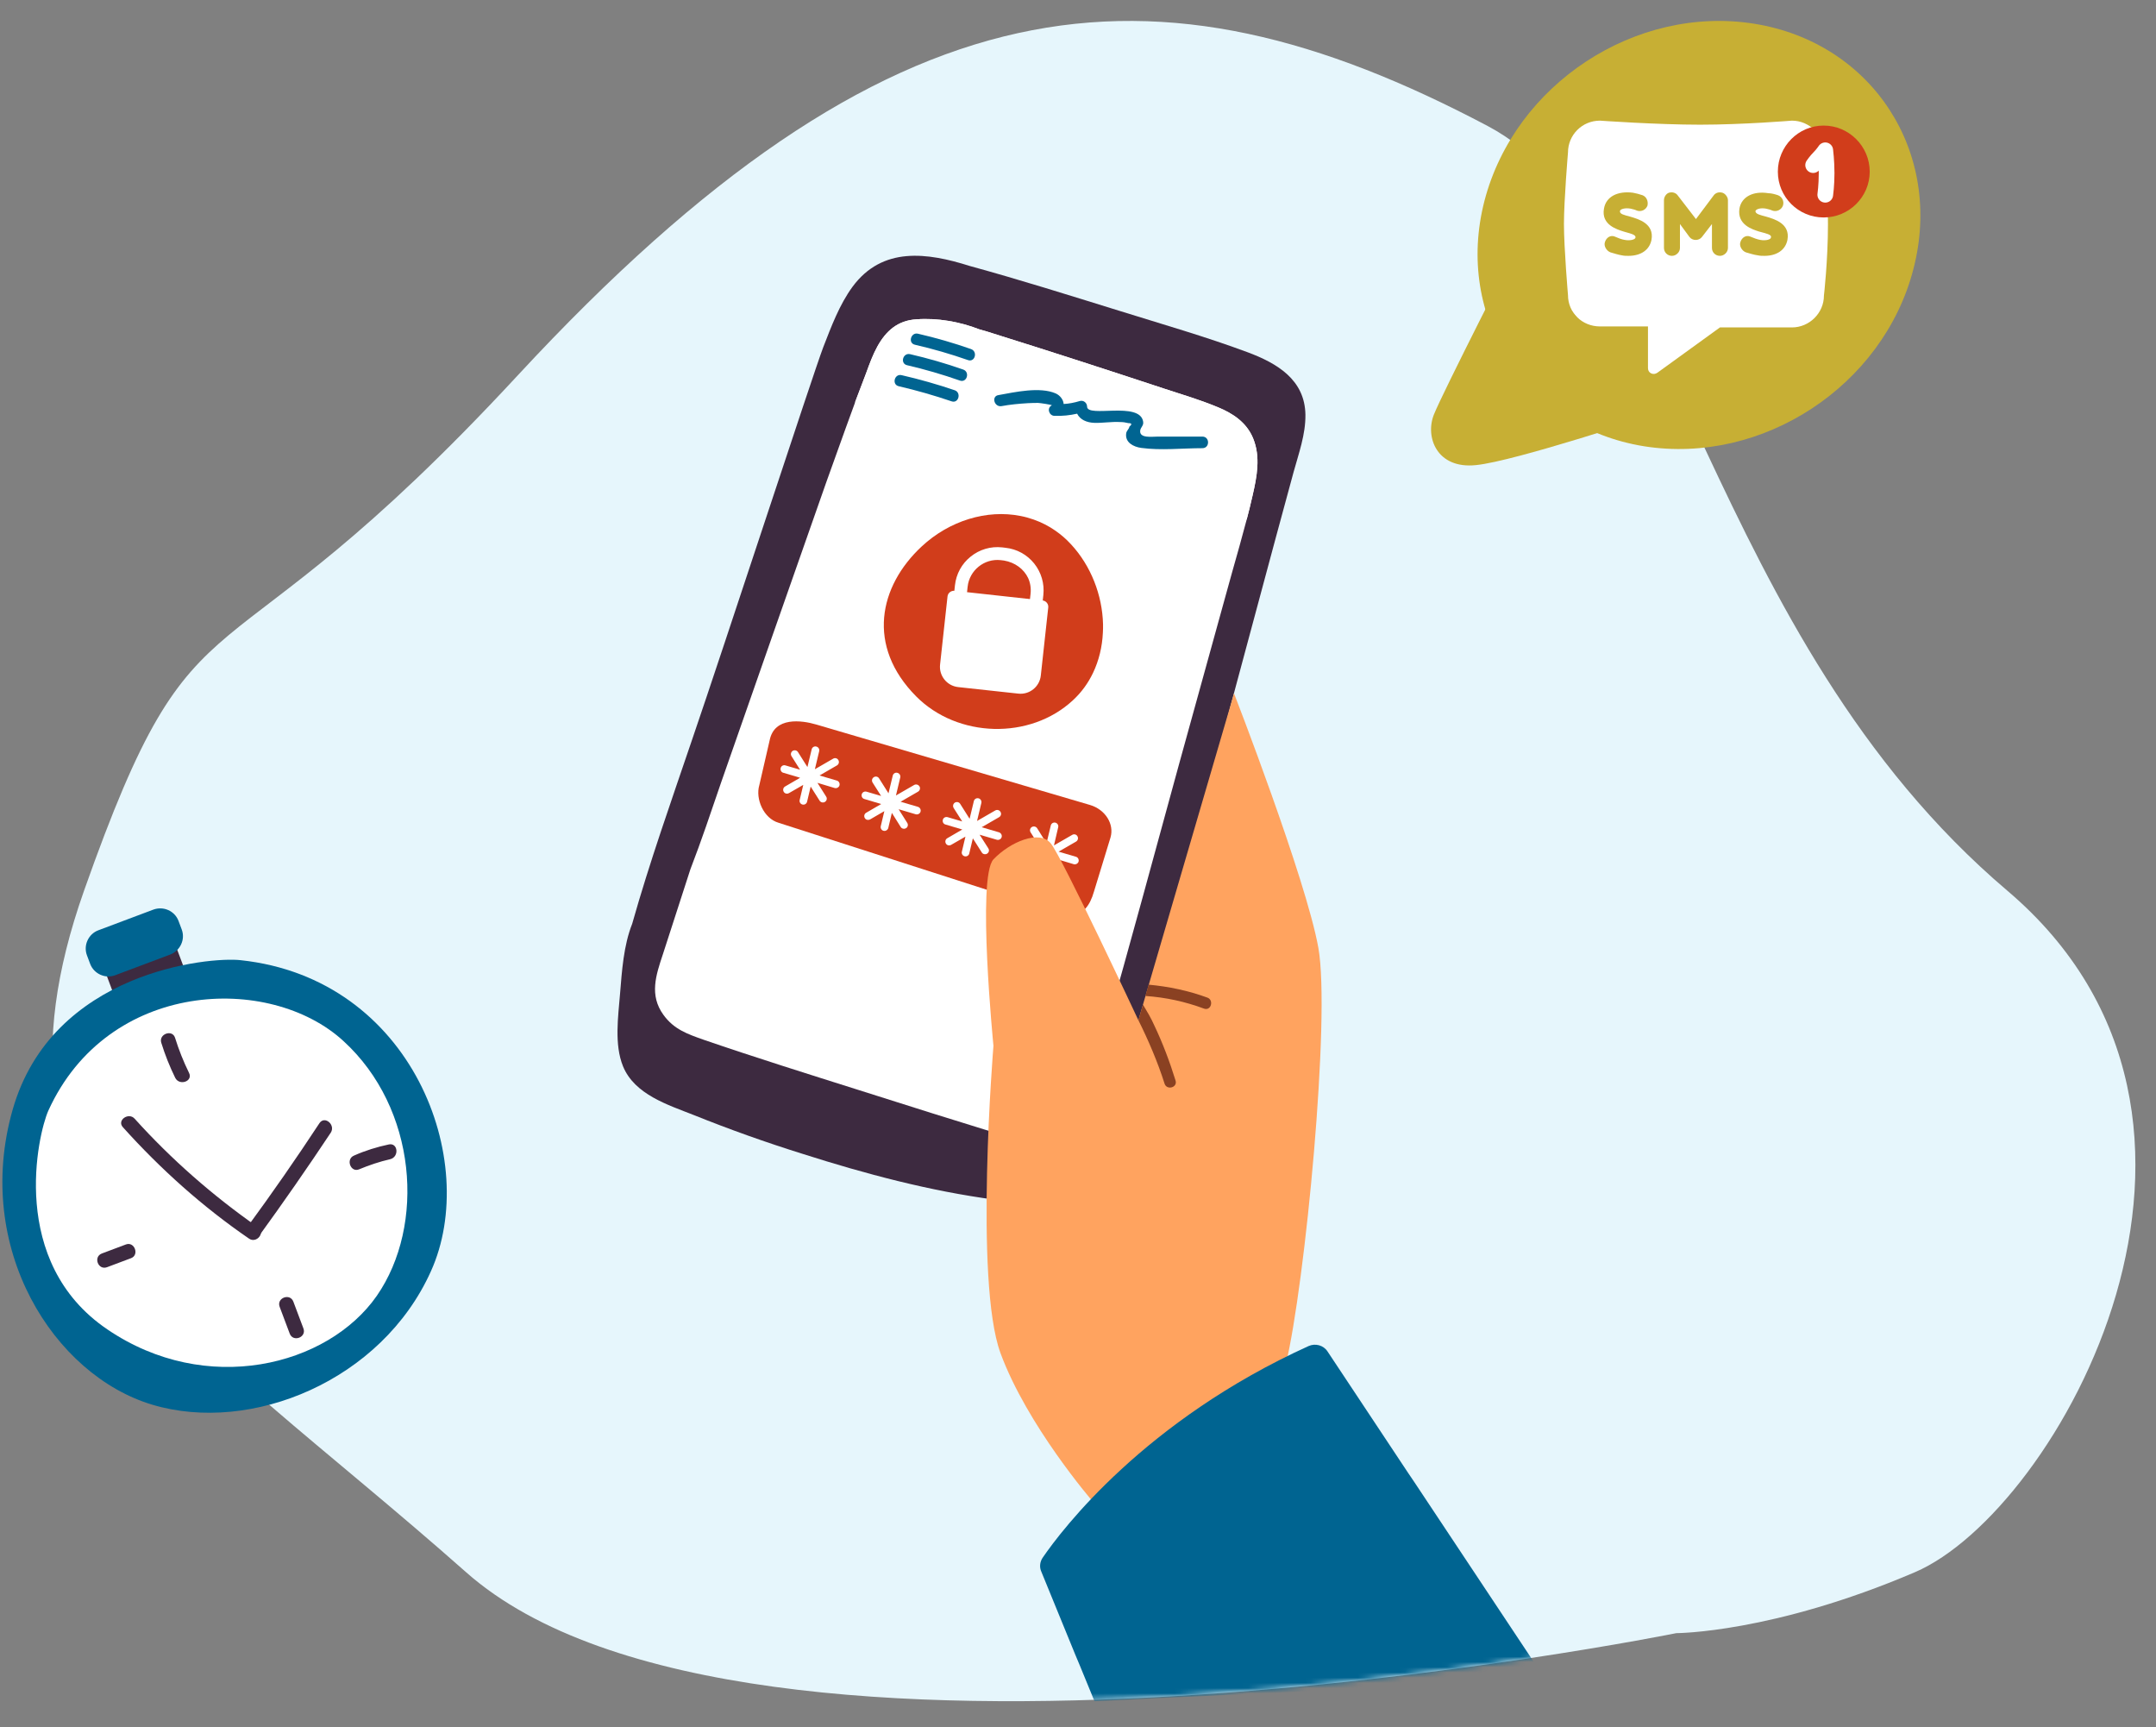<svg width="412" height="330" viewBox="0 0 412 330" fill="none" xmlns="http://www.w3.org/2000/svg">
<rect x="0" y="0" width="412" height="330" fill="#808080" stroke="none"/>
<path fill-rule="evenodd" clip-rule="evenodd" d="M89.061 300.356C35.321 252.797 -6.002 232.608 16.061 170.154C38.128 107.699 40.101 135.221 98.941 71.708C170.376 -5.397 220.534 -9.634 284.29 24.073C320.333 43.127 326.216 121.46 383.586 170.154C435.303 214.05 393.147 288.711 365.934 300.356C338.718 312 320.333 312 320.333 312C320.333 312 142.802 347.915 89.061 300.356Z" fill="#E6F6FC"/>
<mask id="mask0_333_6320" style="mask-type:alpha" maskUnits="userSpaceOnUse" x="10" y="-3" width="399" height="329">
<path fill-rule="evenodd" clip-rule="evenodd" d="M89.061 300.356C35.321 252.797 -6.002 232.608 16.061 170.154C38.128 107.699 47.66 117.013 106.5 53.5C177.934 -23.606 220.534 -9.634 284.29 24.073C320.333 43.127 326.216 121.46 383.586 170.154C435.303 214.05 393.147 288.712 365.934 300.356C338.718 312 320.333 312 320.333 312C320.333 312 142.802 347.915 89.061 300.356Z" fill="#E6F6FC"/>
</mask>
<g mask="url(#mask0_333_6320)">
<path d="M238.39 67.286C230.359 64.3 222.071 61.932 213.834 59.358C204.361 56.423 194.889 53.438 185.313 50.812C177.179 48.238 168.634 47.054 162.919 54.776C160.397 58.225 158.852 62.395 157.308 66.359C155.403 71.353 138.414 123.349 132.236 141.367C128.272 153.053 124.154 164.637 120.808 176.477C119.16 180.647 118.851 185.435 118.491 189.811C118.131 194.238 117.358 199.541 119.057 203.711C121.271 209.116 127.655 211.072 132.597 213.029C139.427 215.774 146.359 218.245 153.395 220.442C165.339 224.252 177.694 227.546 190.153 229.194C193.447 229.657 198.441 230.893 201.582 229.245C204.001 228.01 205.803 224.869 207.244 222.656C209.87 218.64 212.186 214.367 214.246 209.991C215.584 207.211 217.335 204.02 217.643 200.828C228.815 158.098 246.061 94.262 247.194 90.195C248.172 86.643 249.51 82.988 249.459 79.23C249.356 72.537 244.053 69.397 238.39 67.286Z" fill="#3D2A40"/>
<path d="M239.471 83.76C238.236 80.722 235.61 78.972 232.727 77.788C229.381 76.398 225.88 75.368 222.431 74.236C211.826 70.735 201.221 67.286 190.513 63.94C189.38 63.579 188.299 63.219 187.115 62.91C183.46 61.469 179.084 60.696 175.12 61.005C171.568 61.211 169.303 63.219 167.655 66.205C166.78 67.801 166.162 69.5 165.545 71.198C162.868 78.097 160.448 85.098 157.925 92.048C151.181 111.199 144.489 130.35 137.796 149.501C135.891 155.061 134.038 160.621 131.927 166.078C130.177 171.484 128.427 176.889 126.677 182.295C125.338 186.31 124.051 190.12 126.779 193.878C128.787 196.658 131.361 197.533 134.399 198.614C144.283 202.012 154.322 205.152 164.258 208.293C173.473 211.227 182.636 214.11 191.851 216.941C195.095 217.919 198.338 218.589 201.478 216.581C207.244 212.771 209.252 203.865 211.002 197.687C215.945 180.544 220.526 163.35 225.263 146.155C228.214 135.481 231.166 124.807 234.117 114.134C235.868 107.647 237.876 101.16 239.368 94.622C240.192 91.019 240.913 87.312 239.471 83.76Z" fill="white"/>
<path d="M156.022 138.424L208.299 153.784C211.204 154.643 212.971 157.421 212.21 160.002L209.064 170.287C207.408 176.109 204.013 174.867 201.086 174.004L148.802 157.191C145.893 156.352 144.338 152.586 145.095 150.026L147.078 141.421C147.976 136.921 153.117 137.565 156.022 138.424Z" fill="#D13D1B"/>
<path d="M194.875 161.266C194.984 160.879 195.386 160.649 195.79 160.782L198.575 161.599L196.946 159.015C196.726 158.679 196.824 158.226 197.161 158.006C197.518 157.79 197.971 157.889 198.191 158.225L199.985 161.093L200.798 157.71C200.886 157.319 201.271 157.065 201.682 157.157C202.069 157.265 202.323 157.65 202.211 158.058L201.408 161.507L204.889 159.498C205.246 159.281 205.696 159.401 205.891 159.754C206.108 160.112 205.988 160.561 205.631 160.777L202.292 162.704L205.605 163.676C205.992 163.785 206.219 164.208 206.11 164.595C206.005 164.961 205.627 165.174 205.274 165.114C205.247 165.109 205.219 165.104 205.191 165.099L201.902 164.11L203.566 166.743C203.786 167.079 203.687 167.532 203.33 167.748C203.184 167.852 202.987 167.882 202.821 167.853C202.613 167.818 202.441 167.703 202.321 167.533L200.606 164.828L199.923 167.7C199.835 168.09 199.474 168.327 199.08 168.26C199.066 168.258 199.052 168.255 199.038 168.253C198.648 168.165 198.397 167.759 198.485 167.369L199.168 164.497L196.443 166.08C196.3 166.163 196.124 166.197 195.958 166.168C195.751 166.133 195.561 165.994 195.444 165.803C195.228 165.446 195.368 165 195.701 164.801L198.589 163.139L195.359 162.181C194.972 162.072 194.745 161.649 194.875 161.266Z" fill="white"/>
<path d="M180.176 156.597C180.285 156.211 180.684 156.001 181.091 156.114L183.876 156.931L182.243 154.368C182.027 154.011 182.126 153.558 182.462 153.338C182.819 153.122 183.272 153.22 183.489 153.577L185.286 156.425L186.099 153.042C186.187 152.651 186.589 152.421 186.98 152.509C187.37 152.597 187.621 153.003 187.533 153.394L186.709 156.839L190.191 154.83C190.544 154.634 190.993 154.753 191.189 155.107C191.409 155.443 191.29 155.893 190.933 156.109L187.593 158.036L190.907 159.008C191.29 159.137 191.52 159.54 191.411 159.927C191.306 160.293 190.949 160.509 190.576 160.445C190.548 160.441 190.52 160.436 190.493 160.431L187.2 159.463L188.867 162.075C189.087 162.411 188.988 162.864 188.631 163.08C188.485 163.183 188.288 163.214 188.122 163.185C187.915 163.15 187.739 163.056 187.622 162.865L185.907 160.16L185.221 163.052C185.136 163.422 184.775 163.659 184.402 163.595C184.374 163.591 184.354 163.587 184.34 163.585C183.949 163.497 183.698 163.091 183.807 162.704L184.49 159.832L181.744 161.412C181.602 161.495 181.425 161.528 181.259 161.5C181.052 161.465 180.859 161.346 180.745 161.135C180.55 160.781 180.669 160.332 181.023 160.136L183.89 158.47L180.66 157.513C180.273 157.404 180.064 157.005 180.176 156.597Z" fill="white"/>
<path d="M164.678 151.729C164.787 151.342 165.207 151.136 165.594 151.245L168.378 152.062L166.746 149.499C166.529 149.142 166.628 148.689 166.985 148.473C167.322 148.253 167.774 148.352 167.991 148.709L169.788 151.556L170.601 148.173C170.689 147.783 171.095 147.532 171.482 147.641C171.872 147.729 172.123 148.134 172.035 148.525L171.212 151.97L174.693 149.961C175.046 149.765 175.496 149.885 175.712 150.242C175.911 150.575 175.792 151.024 175.435 151.241L172.096 153.167L175.409 154.139C175.813 154.272 176.022 154.671 175.914 155.058C175.808 155.424 175.451 155.641 175.078 155.577C175.05 155.572 175.023 155.567 174.995 155.563L171.723 154.598L173.369 157.206C173.589 157.542 173.491 157.995 173.154 158.215C172.988 158.315 172.811 158.349 172.624 158.317C172.438 158.285 172.241 158.187 172.124 157.996L170.43 155.295L169.744 158.187C169.638 158.553 169.278 158.791 168.904 158.727C168.89 158.724 168.87 158.721 168.842 158.716C168.451 158.628 168.221 158.226 168.309 157.835L168.992 154.964L166.267 156.547C166.104 156.626 165.928 156.66 165.762 156.631C165.554 156.596 165.361 156.478 165.248 156.266C165.052 155.912 165.171 155.463 165.525 155.268L168.393 153.602L165.183 152.648C164.775 152.535 164.566 152.137 164.678 151.729Z" fill="white"/>
<path d="M149.185 146.712C149.294 146.325 149.696 146.094 150.101 146.228L152.885 147.045L151.256 144.461C151.036 144.125 151.135 143.672 151.471 143.452C151.829 143.236 152.281 143.334 152.498 143.692L154.295 146.539L155.108 143.156C155.196 142.765 155.602 142.514 155.989 142.623C156.38 142.711 156.634 143.096 156.542 143.508L155.719 146.953L159.2 144.944C159.557 144.727 160.006 144.847 160.202 145.2C160.418 145.558 160.299 146.007 159.942 146.223L156.603 148.15L159.916 149.122C160.303 149.231 160.53 149.654 160.421 150.041C160.315 150.407 159.958 150.623 159.585 150.559C159.557 150.555 159.53 150.55 159.502 150.545L156.213 149.556L157.876 152.189C158.096 152.525 157.998 152.978 157.64 153.194C157.495 153.297 157.297 153.328 157.132 153.299C156.924 153.264 156.752 153.149 156.631 152.979L154.916 150.274L154.233 153.146C154.145 153.536 153.785 153.773 153.411 153.709C153.384 153.705 153.363 153.701 153.349 153.699C152.959 153.611 152.708 153.205 152.817 152.818L153.499 149.946L150.753 151.526C150.611 151.609 150.435 151.642 150.269 151.614C150.061 151.579 149.868 151.46 149.755 151.249C149.559 150.895 149.678 150.446 150.032 150.25L152.9 148.584L149.669 147.627C149.282 147.518 149.077 147.099 149.185 146.712Z" fill="white"/>
<path d="M205.034 133.777C206.675 132.261 207.94 130.495 208.862 128.573C210.003 126.182 210.628 123.573 210.753 120.885C210.784 120.344 210.795 119.797 210.784 119.245C210.644 113.713 208.487 108.088 204.628 103.947C203.721 102.962 202.737 102.119 201.706 101.4C200.393 100.478 198.987 99.775 197.533 99.259C196.71 98.967 195.872 98.738 195.018 98.572C188.58 97.29 181.439 99.462 176.142 104.384C167.938 112.01 165.532 123.432 175.079 133.042C182.97 140.996 196.83 141.402 205.034 133.777Z" fill="#D13D1B"/>
<path fill-rule="evenodd" clip-rule="evenodd" d="M181.673 119.213L198.581 121.057L199.378 113.666C199.612 111.494 198.987 109.353 197.627 107.65C196.252 105.947 194.315 104.884 192.143 104.65L191.502 104.572C189.33 104.337 187.189 104.962 185.486 106.338C183.783 107.697 182.72 109.65 182.486 111.822L181.673 119.213ZM196.393 118.354L184.377 117.041L184.908 112.088C185.252 108.947 188.096 106.666 191.221 107.009L191.861 107.088C193.971 107.447 195.659 108.713 196.471 110.432C196.877 111.322 197.049 112.338 196.94 113.4L196.393 118.354Z" fill="white"/>
<path d="M183.095 131.261L194.596 132.511C196.737 132.745 198.659 131.198 198.893 129.058L200.315 116.057C200.393 115.385 199.893 114.776 199.221 114.713L182.408 112.869C181.736 112.807 181.127 113.291 181.064 113.963L179.642 126.964C179.408 129.105 180.955 131.027 183.095 131.261Z" fill="white"/>
<path d="M239.369 94.622C239.026 96.167 238.648 97.711 238.236 99.256C212.753 94.262 189.072 80.774 163.383 76.861C164.104 74.974 164.824 73.086 165.545 71.198C166.163 69.5 166.78 67.801 167.656 66.205C169.303 63.219 171.568 61.211 175.12 61.005C179.084 60.696 183.46 61.469 187.116 62.91C188.3 63.219 189.381 63.579 190.513 63.94C201.221 67.286 211.827 70.735 222.432 74.236C225.881 75.368 229.382 76.398 232.676 77.788C235.611 78.972 238.236 80.722 239.472 83.76C240.913 87.312 240.193 91.019 239.369 94.622Z" fill="white"/>
<path d="M208.737 286.75C208.737 286.75 196.279 272.335 191.182 258.486C186.137 244.69 189.843 199.798 189.843 199.798C189.843 199.798 186.652 167.571 189.843 164.173C193.035 160.827 198.647 158.459 200.809 161.136C203.023 163.864 217.54 194.907 217.54 194.907L235.816 132.461C235.816 132.461 249.561 167.88 251.93 181.059C254.298 194.238 249.407 245.359 245.7 260.7L208.737 286.75Z" fill="#FFA35F"/>
<path d="M222.535 207.005C221.247 202.938 219.446 198.717 217.541 194.907L218.416 191.922C219.188 193.209 219.961 194.496 220.527 195.783C222.174 199.232 223.513 202.784 224.645 206.439C225.057 207.778 222.946 208.344 222.535 207.005Z" fill="#8A4122"/>
<path d="M230.102 192.694C226.498 191.355 222.74 190.532 218.879 190.274L219.497 188.112C223.358 188.472 227.064 189.245 230.72 190.583C232.007 191.046 231.44 193.157 230.102 192.694Z" fill="#8A4122"/>
<path d="M295.38 320.933L209.149 325L206.317 318.102L205.494 316.145L199.007 300.289C198.595 299.414 198.698 298.384 199.265 297.561C202.971 292.155 218.776 271.357 250.076 257.148C251.363 256.582 252.908 256.994 253.68 258.178L269.124 281.447L270.309 283.197L295.38 320.933Z" fill="#006491"/>
<path d="M128.169 155.267C128.135 155.336 128.083 155.387 128.014 155.421C127.946 155.49 127.877 155.559 127.809 155.627C127.912 155.524 128.032 155.404 128.169 155.267Z" fill="#3D2A40"/>
<path d="M229.771 83.408C226.922 83.408 224.073 83.408 221.225 83.408C220.144 83.408 217.776 83.768 217.879 82.327C217.93 81.606 218.599 81.349 218.445 80.525C217.776 76.612 207.788 79.856 207.737 77.694C207.737 76.973 207.068 76.407 206.347 76.612C205.317 76.921 204.288 77.127 203.258 77.179C203.207 76.407 202.64 75.583 201.765 75.171C198.728 73.833 193.94 74.914 190.8 75.48C189.41 75.686 189.976 77.797 191.366 77.591C193.013 77.282 194.712 77.127 196.411 77.024C197.063 76.99 197.715 76.973 198.367 76.973C198.676 76.973 201.096 77.333 200.993 77.436C199.963 77.951 200.478 79.444 201.508 79.444C203.052 79.496 204.442 79.341 205.832 79.032C206.398 80.165 207.634 80.731 209.127 80.782C210.774 80.834 212.422 80.525 214.069 80.628C214.584 80.628 215.099 80.697 215.613 80.834C216.3 80.834 216.368 81.057 215.819 81.503C215.768 81.967 215.253 82.275 215.201 82.842C214.996 84.541 216.592 85.364 218.084 85.57C221.843 86.085 225.961 85.622 229.771 85.622C231.212 85.622 231.212 83.408 229.771 83.408Z" fill="#006491"/>
<path d="M174.84 65.859C178.272 66.649 181.653 67.627 184.982 68.794C186.321 69.257 186.887 67.147 185.548 66.683C182.219 65.516 178.839 64.538 175.407 63.749C174.068 63.44 173.45 65.551 174.84 65.859Z" fill="#006491"/>
<path d="M173.347 69.772C176.745 70.561 180.109 71.54 183.438 72.707C184.776 73.17 185.394 71.059 184.055 70.596C180.726 69.429 177.346 68.451 173.914 67.661C172.524 67.353 171.957 69.463 173.347 69.772Z" fill="#006491"/>
<path d="M171.752 73.788C175.149 74.577 178.513 75.538 181.842 76.671C183.18 77.134 183.747 75.023 182.46 74.56C179.131 73.427 175.75 72.466 172.318 71.677C170.928 71.317 170.362 73.479 171.752 73.788Z" fill="#006491"/>
</g>
<path d="M35.625 186.131L22.191 191.179L18.94 182.529L32.375 177.481L35.625 186.131Z" fill="#3D2A40"/>
<path d="M32.494 182.372L22.009 186.312C20.108 187.026 17.945 186.044 17.23 184.144L16.615 182.506C15.901 180.605 16.882 178.441 18.783 177.727L29.268 173.787C31.234 173.048 33.398 174.03 34.112 175.931L34.728 177.569C35.442 179.47 34.46 181.633 32.494 182.372Z" fill="#006491"/>
<path d="M45.981 183.436C40.04 182.752 9.971 185.525 2.418 211.996C-5.136 238.467 10.268 262.743 29.134 268.367C48 273.992 72.959 263.791 82.36 242.833C91.826 221.851 78.856 186.938 45.981 183.436Z" fill="#006491"/>
<path d="M9.227 212.205C7.247 216.688 1.544 241.117 20.505 253.961C39.4 266.829 62.641 261.012 72.014 247.543C81.321 234.099 79.725 211.74 65.615 198.869C51.57 185.973 20.599 187.141 9.227 212.205Z" fill="white"/>
<path d="M23.503 215.366C30.694 223.358 38.696 230.523 47.566 236.613C49 237.644 50.801 235.472 49.301 234.465C40.677 228.432 32.774 221.53 25.722 213.71C24.566 212.424 22.256 214.04 23.503 215.366Z" fill="#3D2A40"/>
<path d="M49.433 236.21C54.165 229.695 58.76 223.083 63.218 216.372C64.159 214.896 62.053 213.071 61.046 214.571C56.604 221.325 52.009 227.938 47.261 234.409C46.164 235.868 48.336 237.669 49.433 236.21Z" fill="#3D2A40"/>
<path d="M30.825 199.228C31.547 201.549 32.436 203.782 33.492 205.928C34.304 207.493 36.95 206.573 36.113 204.943C35.058 202.797 34.169 200.564 33.446 198.243C32.896 196.58 30.274 197.565 30.825 199.228Z" fill="#3D2A40"/>
<path d="M20.456 242.088C21.985 241.513 23.515 240.939 25.044 240.364C26.682 239.748 25.697 237.127 24.059 237.743C22.529 238.317 21 238.892 19.471 239.466C17.767 240.107 18.752 242.728 20.456 242.088Z" fill="#3D2A40"/>
<path d="M53.441 249.661C54.081 251.365 54.722 253.069 55.362 254.773C56.002 256.477 58.623 255.492 57.983 253.788C57.343 252.084 56.703 250.38 56.062 248.676C55.422 246.972 52.801 247.957 53.441 249.661Z" fill="#3D2A40"/>
<path d="M68.623 223.39C70.565 222.586 72.555 221.913 74.554 221.461C76.332 221.017 76.052 218.281 74.315 218.634C72.029 219.119 69.817 219.801 67.638 220.769C66.025 221.45 67.01 224.071 68.623 223.39Z" fill="#3D2A40"/>
<path d="M365.633 51.43C359.867 73.721 336.804 88.856 314.152 85.253C291.552 81.598 277.91 60.645 283.676 38.354C289.493 16.062 312.556 0.927 335.208 4.531C357.808 8.134 371.451 29.139 365.633 51.43Z" fill="#C7AF34"/>
<path d="M342.428 23.048C345.771 23.048 348.542 25.802 348.542 29.126C348.542 29.126 349.314 35.782 349.314 42.8C349.314 49.818 348.542 56.475 348.542 56.475C348.542 59.798 345.771 62.552 342.428 62.552H328.673L316.733 71.194C315.969 71.764 314.918 71.289 314.918 70.339V62.362H305.748C302.309 62.362 299.635 59.703 299.635 56.38C299.635 56.38 298.862 47.358 298.862 42.8C298.862 38.242 299.635 29.126 299.635 29.126C299.635 25.802 302.309 23.048 305.748 23.048C305.748 23.048 316.623 23.82 324.86 23.82C333.097 23.82 342.428 23.048 342.428 23.048ZM315.587 45.839C316.16 42.705 313.103 41.851 311.479 41.376C310.428 41.091 309.473 40.901 309.569 40.331C309.569 39.951 310.524 39.666 311.575 39.856C311.957 39.951 312.434 40.046 312.816 40.236C313.676 40.521 314.536 40.046 314.822 39.287C315.013 38.432 314.631 37.577 313.867 37.292C313.294 37.102 312.625 36.913 312.052 36.818C309.091 36.438 306.894 37.577 306.512 39.856C305.939 42.99 309.091 43.845 310.237 44.225C311.479 44.605 312.625 44.794 312.53 45.364C312.53 45.744 311.575 46.029 310.524 45.839C309.855 45.744 309.187 45.459 308.518 45.174C307.754 44.889 306.99 45.364 306.703 46.219C306.417 46.978 306.99 47.928 307.754 48.213C308.422 48.403 309.282 48.688 309.951 48.783C310.333 48.878 310.811 48.878 311.193 48.878C313.581 48.878 315.205 47.738 315.587 45.839ZM330.201 47.358V38.242C330.201 37.672 329.724 37.008 329.151 36.818C328.482 36.628 327.813 36.818 327.431 37.387L324.088 41.851L320.649 37.387C320.267 36.818 319.599 36.628 318.93 36.818C318.357 37.008 317.975 37.672 317.975 38.242V47.358C317.975 48.213 318.643 48.878 319.503 48.878C320.267 48.878 321.031 48.213 321.031 47.358V42.8L322.846 45.269C323.419 46.029 324.661 46.029 325.234 45.269L327.145 42.8V47.358C327.145 48.213 327.813 48.878 328.673 48.878C329.437 48.878 330.201 48.213 330.201 47.358ZM341.568 45.839C342.142 42.705 339.085 41.851 337.461 41.376C336.41 41.091 335.455 40.901 335.455 40.331C335.551 39.951 336.41 39.666 337.461 39.856C337.843 39.951 338.321 40.046 338.703 40.236C339.562 40.521 340.422 40.046 340.709 39.287C340.995 38.432 340.518 37.577 339.754 37.292C339.18 37.102 338.512 36.913 337.939 36.913C335.073 36.438 332.78 37.577 332.398 39.856C331.921 42.99 334.977 43.845 336.124 44.225C337.461 44.605 338.607 44.794 338.416 45.364C338.416 45.744 337.461 46.029 336.41 45.839C335.837 45.744 335.073 45.459 334.404 45.174C333.64 44.889 332.876 45.364 332.589 46.219C332.303 46.978 332.876 47.928 333.64 48.213C334.309 48.403 335.169 48.688 335.933 48.783C336.315 48.878 336.792 48.878 337.174 48.878C339.562 48.878 341.186 47.738 341.568 45.839Z" fill="white"/>
<path d="M290.059 46.848C290.059 46.848 275.747 74.854 273.997 79.23C272.298 83.554 274.615 89.629 282.028 88.856C289.493 88.136 316.469 79.127 316.469 79.127L290.059 46.848Z" fill="#C7AF34"/>
<path d="M357.293 32.794C357.293 37.633 353.329 41.545 348.49 41.545C343.651 41.545 339.738 37.633 339.738 32.794C339.738 27.954 343.651 23.99 348.49 23.99C353.329 23.99 357.293 27.954 357.293 32.794Z" fill="#D13D1B"/>
<path d="M346.482 31.542C346.482 31.542 346.997 30.77 347.641 30.127C348.284 29.483 348.799 28.711 348.799 28.711C348.799 28.711 349.056 30.77 349.056 33.087C349.056 35.403 348.799 37.205 348.799 37.205" stroke="white" stroke-width="3" stroke-linecap="round" stroke-linejoin="round"/>
</svg>
